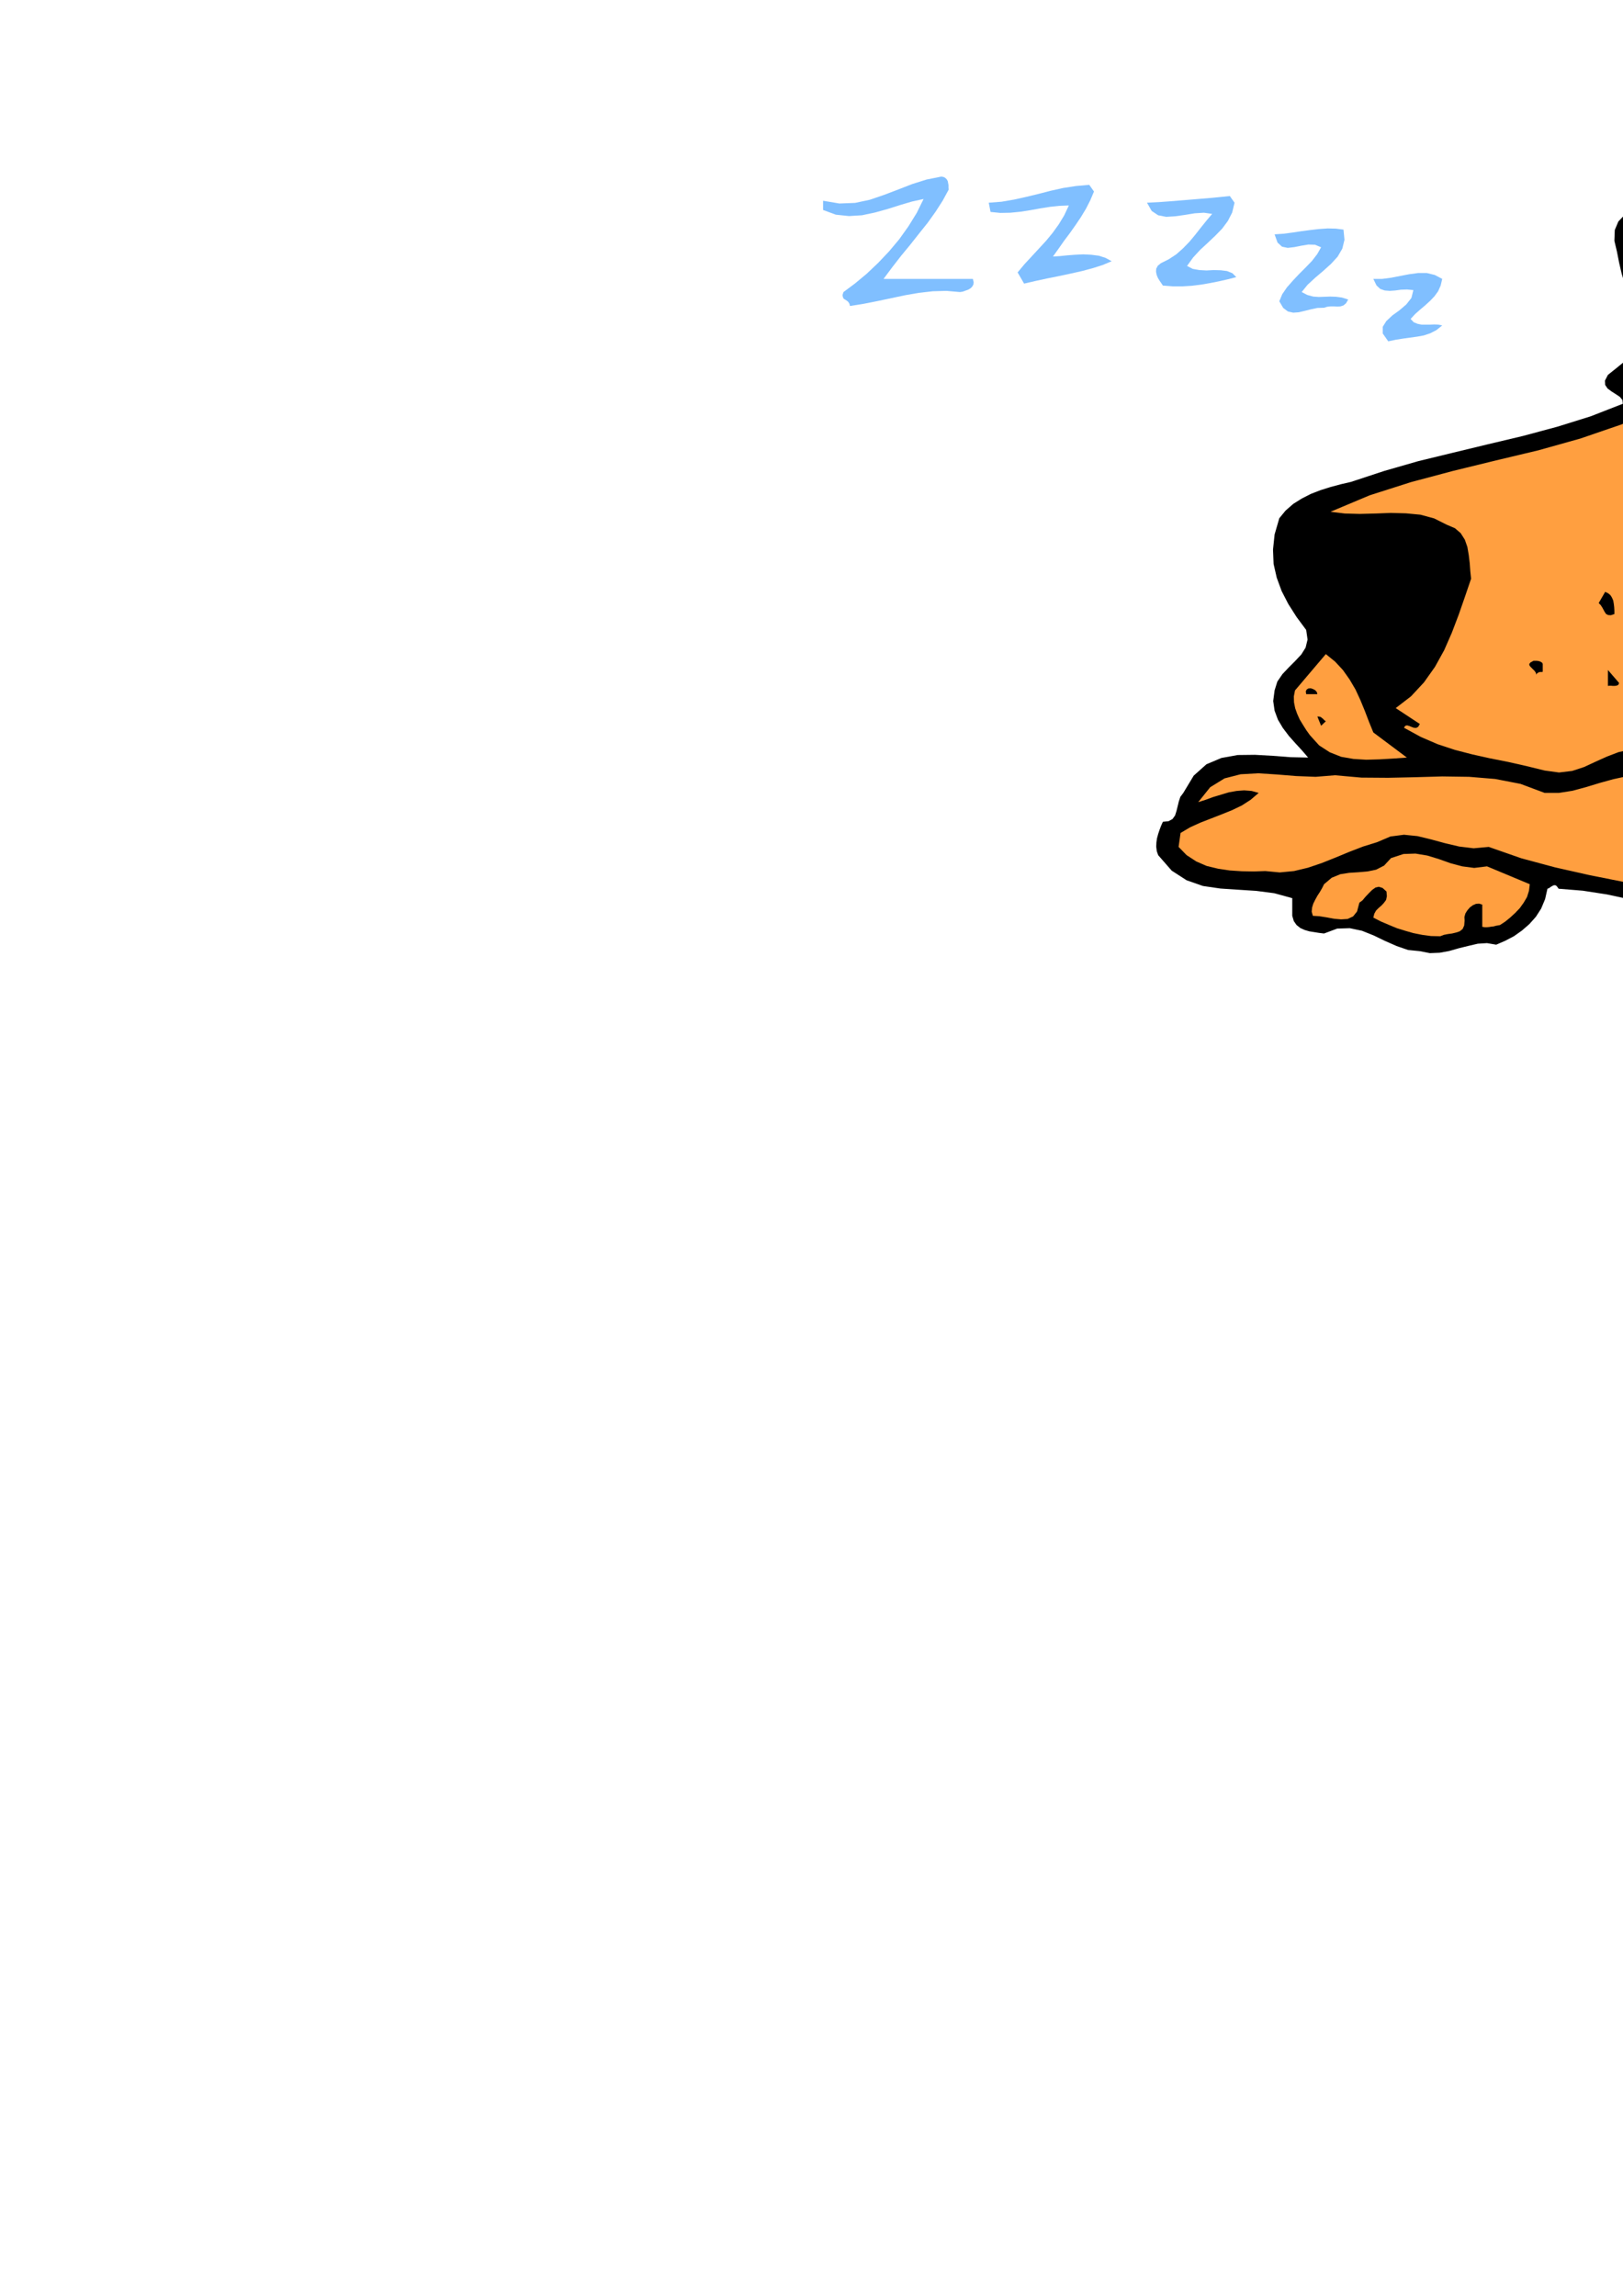 <?xml version="1.0" encoding="utf-8"?>
<!-- Created by UniConvertor 2.0rc4 (https://sk1project.net/) -->
<svg xmlns="http://www.w3.org/2000/svg" height="841.89pt" viewBox="0 0 595.276 841.89" width="595.276pt" version="1.1" xmlns:xlink="http://www.w3.org/1999/xlink" id="25e1039e-f60e-11ea-bc5f-dcc15c148e23">

<g>
	<path style="fill:none;" d="M 297.638,420.945 L 297.638,49.857 1365.254,49.857 1365.254,420.945 297.638,420.945 Z" />
	<path style="fill:#000000;" d="M 807.686,89.313 L 822.374,89.241 836.63,87.729 850.454,84.993 864.134,81.465 877.598,77.505 891.062,73.329 904.598,69.441 918.35,66.129 920.726,70.233 919.502,71.097 918.422,71.889 917.414,72.609 916.478,73.401 915.542,74.193 914.606,75.057 913.598,75.993 912.518,77.001 918.35,75.993 924.326,74.625 930.446,73.185 936.638,71.673 942.758,70.377 948.95,69.369 954.998,68.865 961.046,68.865 961.262,69.369 961.622,69.873 961.982,70.449 962.414,70.953 962.774,71.457 963.206,71.961 963.638,72.465 964.07,72.969 970.19,71.745 976.382,70.521 982.574,69.297 988.766,68.145 995.03,67.281 1001.366,66.777 1007.774,66.705 1014.254,67.137 1014.182,67.569 1014.326,67.857 1014.47,68.217 1014.758,68.577 1014.902,68.937 1015.118,69.297 1015.118,69.801 1014.974,70.233 1027.142,69.873 1039.382,69.225 1051.478,68.433 1063.646,67.713 1075.814,67.209 1088.126,66.993 1100.654,67.137 1113.326,67.785 1114.334,73.617 1127.006,73.689 1139.678,73.977 1152.278,74.697 1164.878,75.777 1177.334,77.217 1189.718,79.089 1201.958,81.393 1214.126,84.201 1212.686,90.033 1237.094,98.169 1261.862,108.969 1285.838,122.505 1308.23,138.633 1327.886,157.497 1343.87,179.025 1355.174,203.217 1360.934,230.001 1360.646,237.489 1360.142,245.121 1359.278,252.897 1358.054,260.673 1356.326,268.305 1354.166,275.649 1351.358,282.633 1347.974,289.041 1342.574,292.137 1338.254,296.313 1334.582,301.137 1331.27,306.177 1327.67,311.217 1323.71,315.753 1318.742,319.425 1312.478,321.801 1308.23,326.553 1304.054,331.161 1299.806,335.697 1295.558,340.089 1291.094,344.409 1286.486,348.513 1281.662,352.545 1276.622,356.289 1274.03,354.705 1271.942,354.417 1269.998,355.137 1268.27,356.505 1266.47,358.305 1264.598,360.033 1262.51,361.401 1260.206,362.121 1257.11,364.785 1253.798,367.161 1250.342,369.393 1246.814,371.553 1243.214,373.713 1239.758,375.801 1236.374,377.961 1233.206,380.193 1233.206,379.761 1233.134,379.257 1232.99,378.753 1232.846,378.321 1232.63,378.033 1232.342,377.745 1231.982,377.529 1231.55,377.457 1229.03,378.753 1226.438,380.049 1223.846,381.417 1221.254,382.785 1218.59,384.225 1216.07,385.809 1213.478,387.393 1211.03,389.049 1207.358,390.129 1203.758,391.281 1200.158,392.649 1196.63,394.017 1193.102,395.457 1189.574,396.753 1185.974,397.977 1182.302,398.985 1181.798,399.633 1181.15,400.209 1180.502,400.713 1179.926,401.289 1179.278,401.865 1178.774,402.441 1178.414,403.089 1178.198,403.737 1177.406,403.665 1176.542,403.521 1175.606,403.233 1174.886,402.873 1174.238,402.441 1173.878,401.721 1173.806,400.857 1174.094,399.633 1175.822,397.977 1173.662,398.121 1171.574,398.553 1169.486,399.273 1167.542,400.137 1165.454,401.145 1163.51,402.153 1161.422,403.089 1159.478,403.737 1155.446,405.033 1151.63,406.689 1147.814,408.633 1144.07,410.505 1140.326,412.233 1136.438,413.457 1132.334,414.033 1128.014,413.673 1128.014,409.569 1124.486,410.505 1120.742,411.369 1116.926,412.305 1113.038,413.169 1108.934,414.177 1104.902,415.113 1100.87,416.121 1096.91,417.057 1094.75,415.185 1092.374,414.249 1089.854,414.105 1087.262,414.465 1084.454,415.041 1081.574,415.545 1078.694,415.833 1075.742,415.401 1067.03,415.041 1058.822,413.817 1050.902,412.233 1043.198,410.289 1035.494,408.417 1027.574,406.977 1019.438,406.113 1010.87,406.185 1002.95,403.233 994.886,401.721 986.678,401.361 978.47,401.793 970.19,402.729 961.838,403.737 953.486,404.529 945.278,404.745 945.278,405.249 945.062,405.465 944.774,405.537 944.27,405.537 943.694,405.465 943.19,405.465 942.614,405.393 942.254,405.465 942.254,403.737 936.494,404.241 930.878,405.321 925.334,406.977 919.934,408.921 914.678,411.369 909.494,413.889 904.454,416.697 899.558,419.505 898.046,417.849 897.686,416.265 898.046,414.753 898.982,413.169 899.99,411.729 900.926,410.217 901.43,408.705 901.286,407.193 899.99,407.625 898.694,408.345 897.398,409.137 896.174,409.857 894.878,410.361 893.654,410.505 892.502,410.073 891.35,408.849 891.35,405.609 892.214,402.513 893.654,399.489 895.742,396.609 898.046,393.945 900.71,391.353 903.374,388.977 906.038,386.673 904.31,385.017 901.862,385.449 899.63,386.241 897.542,387.321 895.526,388.545 893.366,389.697 891.206,390.561 888.83,390.993 886.238,390.777 887.246,385.665 891.35,383.145 895.382,380.337 899.558,377.457 903.806,374.505 908.126,371.841 912.662,369.537 917.414,367.881 922.454,366.873 933.11,362.121 944.054,360.393 955.142,360.825 966.374,362.697 977.678,365.289 989.054,367.809 1000.502,369.393 1011.878,369.249 1010.582,367.233 1008.71,365.577 1006.406,364.353 1003.886,363.273 1001.078,362.337 998.27,361.545 995.462,360.681 992.798,359.745 982.214,355.929 971.558,351.897 960.902,348.081 950.102,344.481 939.086,341.529 927.998,339.297 916.766,338.217 905.39,338.217 904.454,336.777 903.302,336.201 902.006,336.273 900.638,336.705 899.126,337.353 897.542,337.929 895.958,338.361 894.446,338.217 889.622,335.481 884.87,334.905 880.19,335.841 875.51,337.713 870.686,340.017 865.718,342.105 860.534,343.401 855.134,343.329 850.238,343.617 845.774,342.753 841.67,341.097 837.854,338.865 834.038,336.489 830.294,334.185 826.406,332.313 822.374,331.017 819.494,324.897 816.038,321.873 812.294,321.441 808.19,322.737 803.87,325.113 799.622,327.777 795.302,330.009 791.27,331.017 788.102,330.801 785.294,331.377 782.774,332.457 780.398,333.897 778.022,335.409 775.574,336.705 772.91,337.497 770.102,337.569 768.23,341.745 765.206,343.617 761.462,344.193 757.574,343.977 754.046,343.977 751.382,344.769 750.23,347.361 750.95,352.185 741.446,351.537 740.654,352.689 740.438,353.769 740.51,354.849 740.726,355.857 741.014,356.937 741.158,358.017 740.942,359.241 740.366,360.393 727.118,361.833 714.302,361.401 701.774,359.673 689.462,356.793 677.222,353.481 664.982,349.953 652.742,346.713 640.286,343.977 632.078,340.881 623.726,337.785 615.23,334.833 606.734,332.169 598.094,329.865 589.382,327.993 580.526,326.625 571.67,325.905 571.094,325.113 570.662,324.681 570.158,324.609 569.726,324.681 569.222,324.969 568.718,325.257 568.142,325.689 567.566,325.905 566.702,329.721 565.262,333.177 563.318,336.201 560.942,338.865 558.206,341.241 555.254,343.329 552.086,344.985 548.774,346.425 545.39,345.849 542.006,346.065 538.622,346.857 535.094,347.721 531.566,348.729 528.038,349.377 524.438,349.521 520.766,348.801 516.446,348.369 512.27,346.929 508.022,345.057 503.846,343.041 499.526,341.313 495.062,340.377 490.454,340.521 485.63,342.321 483.83,342.105 482.03,341.817 480.23,341.529 478.502,341.025 476.918,340.305 475.55,339.225 474.542,337.785 473.966,335.841 473.966,329.361 467.414,327.561 460.79,326.697 454.094,326.265 447.614,325.833 441.206,324.897 435.23,322.809 429.758,319.281 424.79,313.593 424.286,312.153 424.07,310.497 424.142,308.913 424.358,307.401 424.79,305.817 425.294,304.305 425.87,302.793 426.518,301.353 428.606,301.137 430.046,300.345 430.982,299.049 431.486,297.465 431.918,295.737 432.35,293.937 432.926,292.209 434.006,290.769 437.822,284.433 442.502,280.257 447.974,277.953 453.95,276.873 460.286,276.801 466.766,277.161 473.318,277.665 479.798,277.809 477.566,275.217 475.118,272.553 472.742,269.889 470.51,266.937 468.71,263.913 467.486,260.601 466.982,257.073 467.486,253.185 468.494,249.945 470.366,247.209 472.67,244.761 475.046,242.385 477.278,240.009 478.862,237.489 479.582,234.537 479.078,231.009 475.55,226.257 472.526,221.505 470.078,216.753 468.278,211.857 467.126,206.817 466.91,201.561 467.486,196.017 469.214,190.041 471.518,187.233 474.326,184.785 477.422,182.841 480.806,181.113 484.334,179.745 488.006,178.593 491.75,177.585 495.494,176.721 507.734,172.689 520.262,169.089 533.006,165.993 545.822,162.897 558.566,159.873 571.166,156.489 583.406,152.673 595.214,148.065 595.07,146.697 594.134,145.545 592.622,144.537 591.038,143.529 589.598,142.449 588.734,141.153 588.662,139.569 589.742,137.481 592.262,135.465 594.926,133.305 597.518,131.073 599.966,128.625 602.198,126.105 603.998,123.297 605.366,120.345 606.158,116.961 602.414,114.441 599.606,111.345 597.446,107.961 595.934,104.217 594.782,100.329 593.846,96.297 593.054,92.265 592.118,88.305 592.262,84.345 593.558,81.249 595.79,78.873 598.67,77.073 601.91,75.633 605.366,74.409 608.606,73.257 611.63,71.889 613.142,72.321 614.798,72.609 616.454,72.825 618.11,73.041 619.694,73.473 621.278,73.977 622.646,74.841 623.942,75.993 628.91,71.961 634.382,68.793 640.214,66.417 646.262,64.401 652.454,62.673 658.646,60.945 664.766,58.929 670.742,56.553 675.422,57.057 679.814,56.769 683.918,55.905 688.022,54.753 692.198,53.601 696.59,52.449 701.486,51.657 706.958,51.441 720.854,52.953 734.462,55.185 747.71,58.353 760.598,62.313 773.054,67.353 785.078,73.473 796.598,80.817 807.686,89.313 Z" />
	<path style="fill:#ff9f40;" d="M 805.958,104.001 L 814.886,108.393 823.958,112.857 833.174,117.177 842.678,121.065 852.47,124.305 862.55,126.681 872.99,127.833 883.862,127.545 892.502,129.417 900.35,132.873 907.622,137.481 914.678,142.593 921.734,147.633 929.222,151.953 937.286,155.049 946.358,156.273 948.518,157.929 950.246,159.945 951.542,162.033 952.622,164.337 953.342,166.713 953.846,169.089 954.206,171.465 954.494,173.697 952.334,176.361 949.814,178.737 947.15,180.825 944.558,182.913 942.11,185.145 940.094,187.593 938.726,190.545 938.15,194.145 934.91,196.233 931.598,197.961 928.07,199.329 924.542,200.409 920.798,201.273 917.054,201.921 913.238,202.497 909.422,203.001 905.174,208.257 900.062,212.361 894.158,215.385 887.894,217.617 881.126,219.129 874.286,220.065 867.446,220.713 860.966,221.145 857.654,220.569 854.558,219.489 851.678,217.977 848.87,216.249 846.062,214.377 843.398,212.577 840.734,210.921 838.07,209.553 833.966,208.833 829.502,208.689 824.822,208.905 820.142,209.121 815.462,209.049 811.07,208.401 807.038,206.817 803.582,204.081 797.318,196.161 792.35,187.161 787.886,177.729 783.494,168.369 778.31,159.873 771.974,152.745 763.622,147.561 752.678,144.969 749.582,149.073 751.526,151.017 753.902,152.385 756.494,153.393 759.23,154.185 761.894,155.121 764.486,156.345 766.934,158.001 769.094,160.377 768.518,160.017 767.51,159.297 766.07,158.505 764.486,157.785 762.83,157.281 761.318,157.137 760.022,157.713 759.158,158.937 761.318,162.033 764.414,163.977 768.158,165.201 771.974,166.209 775.43,167.505 778.166,169.521 779.678,172.761 779.678,177.729 778.526,177.513 777.158,177.009 775.718,176.505 774.206,176.073 772.766,176.001 771.686,176.433 770.966,177.513 770.822,179.457 771.182,180.465 771.758,181.257 772.55,181.833 773.486,182.265 774.494,182.697 775.502,182.985 776.438,183.273 777.23,183.561 780.686,184.137 783.278,185.793 785.15,188.169 786.662,191.121 787.886,194.361 789.254,197.529 790.838,200.553 792.998,203.001 801.206,211.209 787.886,213.873 774.638,217.833 761.534,223.017 748.934,229.353 736.766,236.697 725.462,244.977 715.094,254.049 705.878,263.769 696.014,266.937 685.502,269.529 674.558,271.617 663.47,273.345 652.31,274.785 641.366,276.081 630.782,277.305 620.846,278.457 622.286,277.953 623.87,277.737 625.526,277.665 627.254,277.665 628.838,277.665 630.422,277.449 631.862,277.017 633.158,276.081 632.726,275.289 632.15,274.713 631.43,274.281 630.566,273.849 629.702,273.633 628.838,273.345 628.046,273.057 627.326,272.697 625.382,273.057 622.862,273.417 619.91,273.705 616.814,273.993 613.358,274.281 609.974,274.569 606.59,274.785 603.422,275.073 598.31,274.857 593.702,275.793 589.382,277.449 585.206,279.321 581.03,281.265 576.638,282.705 571.814,283.281 566.558,282.561 559.79,280.905 553.094,279.393 546.542,278.097 540.062,276.657 533.654,275.001 527.318,272.913 521.126,270.249 514.934,266.865 515.438,266.145 516.086,266.001 516.878,266.217 517.742,266.577 518.534,266.865 519.398,266.937 520.118,266.577 520.766,265.497 511.91,259.665 517.526,255.345 522.278,250.233 526.31,244.545 529.694,238.425 532.502,232.017 535.022,225.393 537.326,218.769 539.558,212.217 539.27,209.481 539.054,206.457 538.694,203.505 538.19,200.553 537.254,197.889 535.742,195.513 533.654,193.713 530.63,192.417 526.022,190.113 520.982,188.745 515.654,188.241 510.038,188.097 504.422,188.313 498.734,188.457 493.262,188.313 488.006,187.665 502.406,181.617 517.526,176.793 532.934,172.689 548.558,168.873 564.254,165.129 579.662,160.809 594.782,155.625 609.254,149.073 612.278,146.985 615.446,144.825 618.542,142.665 621.566,140.289 624.23,137.697 626.462,134.745 628.046,131.433 629.054,127.545 628.334,124.305 628.118,120.705 628.118,116.961 627.974,113.289 627.47,109.905 626.318,106.881 624.23,104.505 620.846,102.993 619.982,104.865 619.838,106.737 620.054,108.753 620.63,110.697 621.35,112.785 622.142,114.729 622.79,116.817 623.222,118.689 623.654,120.417 624.086,122.001 624.302,123.441 624.446,124.737 624.518,126.105 624.446,127.473 624.23,128.841 623.942,130.281 621.494,132.369 619.19,134.457 616.814,136.401 614.438,138.273 611.918,140.073 609.254,141.585 606.446,142.953 603.422,143.961 602.486,142.881 601.478,141.945 600.398,141.009 599.534,140.145 598.958,139.281 598.958,138.201 599.534,137.121 601.046,135.753 604.646,132.729 607.742,129.201 610.118,125.385 611.918,121.209 613.07,116.817 613.718,112.281 613.79,107.601 613.286,102.993 612.854,102.561 612.494,102.129 611.99,101.841 611.558,101.625 610.982,101.553 610.406,101.553 609.83,101.553 609.254,101.625 608.39,102.561 607.958,103.497 607.67,104.505 607.67,105.513 607.598,106.521 607.526,107.601 607.31,108.681 606.878,109.833 605.942,107.025 604.646,104.505 603.062,102.273 601.478,100.113 599.966,97.881 598.814,95.433 598.022,92.697 597.95,89.313 598.886,87.441 600.038,85.641 601.334,84.129 602.846,82.761 604.358,81.609 606.23,80.673 608.102,79.953 610.262,79.449 614.438,78.945 618.326,79.377 621.854,80.673 625.31,82.473 628.694,84.489 632.078,86.505 635.678,88.233 639.638,89.313 639.854,87.585 639.35,86.001 638.342,84.633 636.974,83.409 635.318,82.257 633.662,81.249 632.006,80.313 630.71,79.449 646.478,71.457 663.47,65.265 681.326,61.089 699.758,59.001 718.19,59.145 736.478,61.593 754.118,66.417 770.822,73.617 775.43,77.001 780.326,80.241 785.222,83.553 790.118,86.937 794.798,90.537 799.046,94.497 802.79,99.033 805.958,104.001 Z" />
	<path style="fill:#80bfff;" d="M 347.966,69.513 L 345.734,73.617 343.142,77.649 340.262,81.681 337.094,85.641 333.854,89.745 330.47,93.849 327.23,98.025 324.062,102.273 356.822,102.273 357.11,103.425 357.038,104.289 356.606,105.081 355.958,105.729 355.094,106.233 354.086,106.593 353.078,106.953 352.07,107.097 347.102,106.665 342.134,106.809 337.022,107.385 332.054,108.249 326.942,109.329 321.83,110.409 316.718,111.417 311.75,112.209 311.534,111.345 311.102,110.697 310.598,110.265 310.022,109.905 309.446,109.545 309.158,108.969 309.014,108.177 309.374,107.097 313.622,103.929 317.87,100.401 322.046,96.441 326.078,92.193 329.822,87.729 333.206,82.977 336.23,78.081 338.75,72.969 334.502,73.905 330.11,75.201 325.574,76.641 320.894,77.937 316.142,78.945 311.39,79.233 306.566,78.729 301.886,77.001 301.886,73.617 307.862,74.625 313.622,74.409 319.022,73.257 324.278,71.457 329.39,69.513 334.574,67.497 339.83,65.841 345.23,64.761 346.094,64.905 346.742,65.265 347.246,65.769 347.606,66.417 347.75,67.137 347.894,67.929 347.894,68.793 347.966,69.513 Z" />
	<path style="fill:#80bfff;" d="M 401.246,70.233 L 399.878,73.473 398.294,76.569 396.422,79.665 394.478,82.545 392.39,85.497 390.23,88.377 388.214,91.257 386.198,94.065 388.646,93.921 391.454,93.633 394.334,93.417 397.286,93.273 400.238,93.417 403.046,93.777 405.494,94.569 407.726,95.793 404.486,97.161 400.886,98.313 396.854,99.393 392.678,100.329 388.286,101.265 383.966,102.129 379.646,103.065 375.614,104.001 373.238,99.897 375.758,96.873 378.494,93.921 381.086,91.113 383.678,88.305 386.054,85.425 388.286,82.329 390.302,79.017 392.03,75.345 388.574,75.489 385.118,75.849 381.518,76.425 377.918,77.073 374.246,77.649 370.574,78.009 366.902,78.081 363.302,77.721 362.654,74.337 367.334,73.977 371.942,73.185 376.478,72.177 380.942,71.097 385.406,69.945 389.942,68.937 394.622,68.217 399.518,67.785 401.246,70.233 Z" />
	<path style="fill:#000000;" d="M 732.158,119.337 L 724.31,116.097 717.47,110.769 711.278,104.217 705.374,97.089 699.254,90.033 692.702,83.913 685.214,79.377 676.502,77.001 671.462,78.873 667.718,81.897 664.982,85.785 663.038,90.249 661.382,95.073 660.086,99.969 658.574,104.649 656.702,108.825 654.326,108.825 654.902,103.785 655.478,98.385 656.27,92.985 657.494,87.585 659.366,82.617 662.03,78.009 665.702,74.193 670.742,71.241 681.47,71.097 690.686,74.193 698.678,79.809 705.806,87.153 712.286,95.577 718.694,104.217 725.174,112.425 732.158,119.337 Z" />
	<path style="fill:#80bfff;" d="M 452.798,74.337 L 451.934,77.937 450.35,81.033 448.262,83.841 445.742,86.433 443.006,89.025 440.198,91.617 437.606,94.425 435.374,97.521 437.462,98.601 439.91,99.033 442.502,99.177 445.166,99.033 447.758,99.105 450.062,99.393 452.006,100.185 453.446,101.625 450.35,102.417 447.182,103.137 443.942,103.785 440.63,104.361 437.174,104.793 433.718,105.009 430.19,105.009 426.518,104.721 425.942,103.857 425.294,102.921 424.646,101.841 424.214,100.761 423.998,99.609 424.07,98.529 424.646,97.449 425.798,96.513 428.678,95.073 431.414,93.273 433.862,91.113 436.238,88.665 438.398,86.073 440.486,83.409 442.574,80.817 444.59,78.441 441.566,78.009 438.182,78.225 434.654,78.801 431.126,79.305 427.742,79.521 424.79,78.945 422.414,77.361 420.686,74.337 425.006,74.121 428.966,73.833 432.494,73.545 436.022,73.257 439.478,72.969 443.006,72.681 446.822,72.321 451.07,71.889 452.798,74.337 Z" />
	<path style="fill:#ff9f40;" d="M 1005.11,78.441 L 1015.982,76.713 1026.854,75.489 1037.726,74.697 1048.454,74.193 1059.182,73.761 1069.91,73.329 1080.494,72.753 1091.15,71.889 1090.43,72.609 1089.494,73.185 1088.486,73.761 1087.478,74.265 1086.614,74.985 1086.038,75.849 1085.894,77.001 1086.398,78.441 1087.838,79.593 1089.422,80.457 1091.15,81.105 1092.95,81.537 1094.822,81.753 1096.622,81.753 1098.494,81.537 1100.366,81.105 1111.166,80.241 1121.966,79.665 1132.766,79.449 1143.494,79.521 1154.222,80.025 1164.95,80.889 1175.678,82.329 1186.478,84.201 1184.03,88.305 1187.198,90.393 1190.654,91.833 1194.254,92.841 1197.998,93.417 1201.742,93.993 1205.486,94.569 1209.158,95.361 1212.686,96.513 1234.286,104.073 1256.102,113.433 1277.414,124.809 1297.646,138.129 1315.862,153.753 1331.486,171.609 1343.798,191.913 1352.078,214.593 1353.806,221.793 1354.886,228.849 1355.318,235.905 1355.318,242.961 1354.742,249.945 1353.734,257.001 1352.222,263.985 1350.422,270.969 1346.246,267.873 1344.086,270.681 1342.286,273.777 1340.846,277.089 1339.622,280.545 1338.398,284.073 1337.174,287.601 1335.662,290.985 1334.006,294.153 1324.718,306.465 1323.422,304.737 1323.71,304.593 1323.926,304.377 1324.07,304.089 1324.142,303.729 1324.07,303.369 1324.07,303.009 1324.07,302.721 1324.07,302.361 1323.71,301.857 1323.35,301.569 1322.774,301.425 1322.27,301.353 1321.694,301.353 1321.046,301.425 1320.47,301.425 1319.966,301.353 1316.798,306.753 1313.414,311.937 1309.67,316.905 1305.71,321.657 1301.462,326.337 1297.07,330.945 1292.534,335.409 1287.854,339.873 1283.75,338.217 1279.142,341.961 1274.606,345.561 1270.07,349.161 1265.462,352.617 1260.782,356.001 1256.102,359.241 1251.206,362.337 1246.238,365.145 1240.046,366.297 1234.286,368.385 1228.886,371.193 1223.63,374.505 1218.374,378.033 1213.046,381.561 1207.574,384.729 1201.814,387.393 1188.854,392.505 1190.006,391.713 1191.086,390.921 1192.094,390.201 1193.102,389.265 1193.894,388.329 1194.758,387.321 1195.55,386.241 1196.342,385.017 1195.118,383.433 1193.75,382.713 1192.166,382.641 1190.582,383.001 1188.854,383.721 1187.126,384.513 1185.542,385.305 1184.03,385.665 1145.438,403.737 1141.982,400.785 1138.238,399.633 1134.206,399.921 1129.958,401.217 1125.566,403.089 1121.174,405.105 1116.854,406.905 1112.678,407.841 1110.95,406.185 1108.718,406.977 1106.486,407.121 1104.254,406.905 1101.95,406.329 1099.574,405.753 1097.126,405.321 1094.678,405.177 1092.158,405.465 1087.406,405.105 1082.942,405.609 1078.406,406.545 1074.086,407.625 1069.766,408.489 1065.446,408.777 1061.198,408.129 1057.022,406.185 1042.838,404.025 1028.15,401.865 1013.246,399.849 998.198,398.049 983.222,396.753 968.462,396.033 954.134,396.177 940.526,397.257 937.286,398.265 934.046,399.201 930.59,400.065 927.134,401.001 923.606,402.009 920.15,403.017 916.766,404.169 913.526,405.465 914.678,404.313 916.118,403.233 917.846,402.153 919.502,400.929 920.942,399.633 922.094,398.121 922.598,396.177 922.454,393.873 920.51,393.513 918.422,393.513 916.19,393.945 914.03,394.521 911.654,395.313 909.494,396.249 907.334,397.185 905.39,397.977 899.558,401.361 901.718,398.913 904.382,396.321 907.406,393.729 910.718,391.065 914.318,388.689 918.134,386.385 921.95,384.369 925.838,382.569 924.326,380.193 922.166,378.897 919.502,378.465 916.622,378.609 913.454,379.113 910.286,379.761 907.118,380.193 904.31,380.193 918.278,371.769 932.894,367.737 947.942,367.017 963.35,368.601 978.83,371.553 994.238,374.649 1009.43,377.025 1024.19,377.457 1042.478,378.321 1060.406,377.385 1078.118,375.081 1095.686,371.697 1113.182,367.665 1130.606,363.201 1148.174,358.737 1165.958,354.633 1175.39,351.897 1184.534,348.441 1193.318,344.193 1201.886,339.225 1209.95,333.753 1217.798,327.561 1225.214,320.865 1232.198,313.593 1232.198,313.233 1232.27,312.801 1232.342,312.369 1232.342,311.865 1232.342,311.433 1232.198,311.073 1231.91,310.785 1231.55,310.569 1221.758,318.489 1211.822,325.833 1201.526,332.385 1191.014,338.289 1180.142,343.329 1168.982,347.505 1157.39,350.745 1145.438,352.905 1145.294,352.545 1145.294,351.897 1145.366,351.105 1145.51,350.169 1145.438,349.305 1145.222,348.513 1144.646,347.865 1143.71,347.433 1141.478,348.801 1139.822,350.313 1138.526,352.041 1137.374,353.625 1136.078,355.137 1134.566,356.217 1132.478,356.937 1129.742,357.009 1129.094,353.481 1127.87,349.881 1126.214,346.353 1124.126,342.969 1121.606,339.873 1118.654,337.137 1115.27,334.977 1111.67,333.465 1112.102,336.705 1113.614,339.729 1115.702,342.681 1117.934,345.561 1120.094,348.585 1121.678,351.753 1122.182,355.065 1121.534,358.665 1120.742,358.521 1120.166,357.945 1119.806,357.153 1119.446,356.145 1119.086,355.065 1118.726,353.985 1118.15,352.977 1117.43,352.185 1113.686,349.017 1109.798,346.497 1105.694,344.481 1101.446,343.041 1096.982,341.961 1092.446,341.097 1087.694,340.449 1082.942,339.873 1082.51,340.305 1082.078,340.521 1081.646,340.809 1081.286,341.025 1080.854,341.241 1080.422,341.529 1080.134,341.889 1079.846,342.321 1084.238,343.545 1088.99,344.769 1093.742,346.137 1098.494,347.793 1103.03,349.953 1107.062,352.617 1110.59,356.073 1113.326,360.393 1100.366,363.417 1087.19,366.153 1073.942,368.385 1060.622,369.681 1047.374,369.753 1034.342,368.169 1021.526,364.641 1009.214,358.665 997.19,354.705 985.31,350.313 973.358,345.777 961.334,341.457 949.238,337.713 937.142,334.689 924.902,332.889 912.518,332.385 913.598,330.873 914.534,329.289 915.254,327.705 915.83,325.977 916.262,324.321 916.55,322.521 916.622,320.721 916.622,318.777 914.03,317.625 912.374,317.913 911.366,319.281 910.718,321.225 910.214,323.601 909.566,325.977 908.414,327.993 906.686,329.361 906.686,331.737 904.742,330.873 902.654,330.801 900.566,331.089 898.478,331.449 896.462,331.665 894.59,331.377 892.862,330.369 891.35,328.281 889.262,328.425 887.03,328.425 884.654,328.425 882.35,328.569 880.118,329.001 878.03,329.721 876.302,330.801 874.934,332.385 870.326,332.601 865.79,333.465 861.254,334.617 856.862,335.625 852.398,336.345 848.15,336.201 843.902,335.049 839.798,332.385 841.958,331.665 844.478,331.161 847.07,330.657 849.734,330.153 852.11,329.361 854.198,328.209 855.782,326.553 856.862,324.249 852.11,324.465 847.142,324.897 842.03,325.329 837.062,325.401 832.238,324.897 827.774,323.529 823.814,321.009 820.646,317.049 821.222,316.041 821.51,315.105 821.582,314.313 821.726,313.665 821.87,313.089 822.23,312.441 822.878,311.865 824.03,311.217 828.566,312.729 833.318,313.017 838.142,312.297 842.966,310.857 847.718,308.769 852.398,306.249 856.79,303.513 860.966,300.633 860.966,298.977 856.358,299.193 851.534,300.273 846.566,301.929 841.67,303.513 836.846,304.449 832.382,304.305 828.278,302.433 824.75,298.257 824.174,295.737 824.678,293.649 826.046,292.065 827.99,290.769 830.15,289.617 832.526,288.537 834.614,287.385 836.342,286.017 841.166,284.649 845.99,283.497 850.814,282.633 855.638,282.057 860.39,281.913 865.214,282.345 870.038,283.281 874.934,284.937 891.71,288.465 908.342,293.145 924.83,298.401 941.39,303.441 957.95,307.761 974.798,310.641 991.79,311.433 1009.214,309.489 1014.326,306.753 1019.366,304.737 1024.334,303.513 1029.374,302.865 1034.486,302.865 1039.814,303.297 1045.358,304.233 1051.19,305.457 1051.478,305.097 1051.766,304.737 1052.126,304.449 1052.414,304.089 1052.702,303.729 1052.846,303.297 1052.918,302.865 1052.846,302.361 1047.302,299.625 1041.542,297.969 1035.494,297.177 1029.518,297.105 1023.398,297.825 1017.422,298.977 1011.59,300.561 1006.118,302.361 1005.11,301.425 1004.534,300.417 1004.246,299.409 1004.174,298.401 1004.246,297.465 1004.534,296.385 1004.822,295.305 1005.11,294.153 1008.638,287.961 1013.39,282.849 1018.934,278.601 1025.198,275.001 1031.75,271.977 1038.446,269.313 1044.998,266.865 1051.19,264.489 1050.182,262.041 1043.126,262.689 1035.998,264.057 1028.87,266.289 1022.03,269.241 1015.478,272.985 1009.502,277.449 1004.102,282.633 999.638,288.393 998.918,286.809 999.062,284.577 999.71,281.985 1000.79,279.033 1001.726,276.081 1002.59,273.057 1002.95,270.321 1002.662,267.873 1000.574,269.169 998.702,270.825 997.046,272.841 995.822,275.145 994.742,277.737 994.022,280.401 993.734,283.209 993.806,286.017 990.782,280.257 988.334,274.281 986.462,268.089 985.238,261.681 984.662,255.273 984.95,248.721 986.03,242.241 988.046,235.761 995.462,221.289 1005.614,209.841 1017.926,200.913 1031.894,193.929 1046.798,188.385 1062.206,183.633 1077.542,179.169 1092.158,174.345 1100.222,173.625 1108.286,172.617 1116.35,171.465 1124.414,170.025 1132.478,168.369 1140.542,166.497 1148.606,164.409 1156.742,162.033 1156.958,161.385 1156.886,160.881 1156.598,160.521 1156.31,160.161 1155.734,159.873 1155.23,159.585 1154.726,159.369 1154.366,158.937 1135.646,161.961 1116.638,164.985 1097.486,168.225 1078.478,172.041 1059.686,176.721 1041.326,182.625 1023.614,189.897 1006.766,198.897 1000.934,205.233 995.03,211.785 989.414,218.769 984.446,226.113 980.198,233.889 977.246,242.169 975.59,250.953 975.662,260.385 976.958,265.569 978.542,270.609 980.414,275.577 982.718,280.401 985.382,285.009 988.478,289.257 992.078,293.145 996.182,296.529 997.91,303.729 979.046,304.089 961.046,301.641 943.622,297.393 926.486,291.849 909.422,286.089 892.214,280.689 874.502,276.513 856.142,274.353 855.998,272.841 856.574,271.185 857.51,269.529 858.662,267.801 859.742,266.001 860.678,264.201 861.182,262.257 860.966,260.385 858.518,261.321 856.358,262.617 854.486,264.345 852.902,266.289 851.462,268.521 850.31,270.753 849.374,272.985 848.654,275.073 844.334,276.945 839.798,278.385 835.046,279.753 830.438,281.193 826.046,282.993 822.014,285.369 818.558,288.393 815.822,292.425 815.318,294.081 815.03,295.809 815.03,297.609 815.246,299.409 815.75,301.065 816.614,302.577 817.766,303.873 819.278,304.737 818.198,306.321 817.118,307.905 816.11,309.489 815.246,311.145 814.382,312.873 813.806,314.745 813.446,316.689 813.446,318.777 809.702,318.489 806.102,318.921 802.574,319.929 799.19,321.369 795.806,322.953 792.422,324.537 788.966,325.977 785.438,326.913 780.11,327.777 775.214,329.505 770.606,331.881 766.214,334.401 761.678,336.705 756.926,338.433 751.814,339.009 746.198,338.217 743.822,344.697 742.598,344.121 741.374,343.905 740.078,343.977 738.926,344.337 737.774,344.985 736.838,345.849 736.118,346.929 735.614,348.081 734.534,355.641 722.654,356.217 711.134,355.281 699.758,353.121 688.598,350.169 677.438,346.785 666.35,343.401 655.118,340.449 643.742,338.217 632.15,333.177 620.198,329.217 607.886,326.049 595.358,323.385 582.758,320.865 570.302,318.057 557.99,314.745 546.038,310.569 540.494,311.073 535.166,310.425 529.982,309.201 524.942,307.833 519.902,306.609 514.934,306.105 509.966,306.753 505.07,308.841 499.958,310.425 494.918,312.369 489.878,314.457 484.838,316.473 479.726,318.201 474.614,319.425 469.358,319.929 464.102,319.425 459.854,319.569 455.462,319.497 451.07,319.209 446.75,318.561 442.574,317.553 438.758,315.897 435.23,313.593 432.278,310.569 432.998,305.457 436.526,303.369 440.342,301.641 444.23,300.129 448.118,298.617 451.862,297.105 455.462,295.377 458.702,293.289 461.654,290.769 459.062,290.049 456.326,289.833 453.518,290.049 450.71,290.553 447.83,291.417 444.95,292.281 442.214,293.289 439.478,294.153 443.87,288.681 449.126,285.441 455.03,283.929 461.51,283.569 468.278,284.001 475.334,284.577 482.534,284.865 489.662,284.289 499.31,285.153 509.102,285.225 519.038,285.009 528.974,284.721 538.838,284.865 548.414,285.657 557.702,287.457 566.558,290.769 571.742,290.769 576.782,289.977 581.822,288.609 586.79,287.097 591.758,285.729 596.726,284.649 601.766,284.289 606.878,284.937 621.062,284.649 635.678,283.497 650.582,282.129 665.558,280.977 680.462,280.761 695.15,281.913 709.478,285.081 723.302,290.769 723.59,289.473 723.374,288.177 722.87,286.953 722.078,285.729 720.998,284.577 719.918,283.497 718.622,282.633 717.47,281.913 688.814,274.353 694.358,272.625 700.334,271.113 706.598,269.961 713.15,269.169 719.846,268.737 726.686,268.809 733.526,269.313 740.366,270.249 740.726,270.105 740.942,269.889 741.158,269.601 741.302,269.241 741.374,268.881 741.374,268.521 741.374,268.233 741.446,267.873 738.35,266.505 735.254,265.281 731.942,264.345 728.63,263.553 725.174,263.049 721.79,262.689 718.406,262.617 715.094,262.761 719.63,257.505 724.958,252.681 730.934,248.289 737.414,244.113 744.038,240.225 750.878,236.481 757.718,232.881 764.27,229.281 773.126,225.897 782.342,222.801 791.774,220.281 801.422,218.337 811.214,217.185 821.15,216.897 831.086,217.617 841.166,219.417 847.502,224.385 854.558,226.977 862.046,227.769 869.822,227.193 877.598,225.753 885.302,223.953 892.646,222.297 899.558,221.145 901.646,219.705 903.878,218.481 906.182,217.257 908.486,216.033 910.646,214.665 912.662,213.081 914.462,211.137 915.902,208.833 920.582,207.969 925.406,207.033 930.302,205.881 934.91,204.441 939.086,202.425 942.686,199.761 945.35,196.233 947.006,191.769 950.678,188.601 954.278,185.289 957.518,181.761 960.254,178.017 962.126,174.057 962.846,169.737 962.198,165.201 959.966,160.377 956.654,154.545 952.19,150.801 946.862,148.425 941.03,146.769 934.91,145.329 929.006,143.457 923.534,140.505 918.998,135.753 909.926,128.769 899.702,124.377 888.758,121.857 877.454,120.345 866.006,119.193 854.702,117.609 843.902,114.729 833.966,109.833 831.158,108.033 828.206,106.521 825.182,105.225 822.158,103.929 819.134,102.633 816.182,101.049 813.518,99.033 811.07,96.513 823.31,95.649 835.19,93.921 846.854,91.545 858.374,88.665 869.678,85.425 880.982,81.969 892.286,78.585 903.662,75.345 903.59,76.281 903.446,77.361 903.302,78.585 903.302,79.809 903.446,81.033 903.878,82.257 904.742,83.337 906.038,84.201 912.446,83.553 918.638,82.401 924.686,80.889 930.734,79.233 936.71,77.505 942.758,75.849 948.878,74.553 955.214,73.617 956.438,76.497 958.31,78.081 960.686,78.729 963.422,78.585 966.374,78.081 969.326,77.433 972.278,77.001 975.014,77.001 978.254,76.065 981.71,75.129 985.238,74.337 988.838,73.617 992.366,73.113 995.822,72.825 998.99,72.753 1002.014,72.969 1001.654,73.905 1001.726,74.769 1002.086,75.489 1002.59,76.065 1003.238,76.641 1003.958,77.217 1004.534,77.865 1005.11,78.441 Z" />
	<path style="fill:#80bfff;" d="M 492.758,84.201 L 493.118,87.945 492.326,91.185 490.598,94.137 488.15,96.801 485.27,99.393 482.39,101.841 479.582,104.433 477.422,107.097 479.51,108.177 481.67,108.753 483.686,108.897 485.774,108.825 487.862,108.753 490.022,108.825 492.182,109.113 494.486,109.833 493.694,111.201 492.758,111.993 491.678,112.353 490.526,112.425 489.302,112.353 488.006,112.353 486.782,112.497 485.63,112.857 483.182,112.929 480.806,113.433 478.502,114.009 476.342,114.513 474.326,114.657 472.382,114.225 470.654,112.929 469.214,110.481 470.294,107.889 472.022,105.369 474.182,102.921 476.486,100.473 478.862,98.097 481.166,95.721 483.11,93.201 484.55,90.681 482.318,89.745 479.87,89.673 477.278,90.105 474.758,90.609 472.31,90.897 470.222,90.465 468.566,88.953 467.486,85.929 470.726,85.713 474.038,85.281 477.35,84.777 480.662,84.345 483.83,83.985 486.998,83.769 489.95,83.841 492.758,84.201 Z" />
	<path style="fill:#80bfff;" d="M 528.974,102.273 L 528.398,104.721 527.462,106.809 526.094,108.681 524.582,110.265 522.782,111.921 520.91,113.505 519.038,115.161 517.382,116.961 518.534,118.185 519.974,118.761 521.414,119.049 522.998,119.049 524.582,119.049 526.094,118.977 527.534,119.049 528.974,119.337 526.814,121.065 524.582,122.217 522.206,123.009 519.83,123.441 517.238,123.801 514.646,124.161 511.91,124.593 509.174,125.169 507.158,122.289 507.158,119.841 508.454,117.753 510.686,115.665 513.278,113.793 515.798,111.633 517.67,109.257 518.39,106.377 516.086,106.161 513.854,106.233 511.766,106.521 509.75,106.665 507.878,106.521 506.222,105.945 504.854,104.649 503.702,102.273 506.942,102.273 510.254,101.841 513.566,101.193 516.95,100.545 520.19,100.113 523.286,100.113 526.238,100.833 528.974,102.273 Z" />
	<path style="fill:#000000;" d="M 694.574,116.961 L 695.582,121.785 695.726,126.537 695.006,131.289 693.638,135.825 691.406,140.145 688.526,144.177 684.854,147.777 680.606,150.801 678.23,153.177 682.262,155.913 686.438,158.505 690.614,161.025 694.934,163.401 699.254,165.705 703.646,167.721 708.11,169.665 712.718,171.249 707.246,172.617 701.702,172.257 696.086,170.673 690.47,168.009 684.854,164.913 679.238,161.529 673.694,158.289 668.366,155.553 667.574,154.905 666.998,154.257 666.566,153.465 666.206,152.745 665.99,151.953 665.846,151.017 665.846,150.081 665.918,149.073 669.086,149.577 672.11,149.145 674.846,147.993 677.51,146.121 680.03,144.033 682.406,141.585 684.782,139.137 687.086,136.761 688.598,134.673 689.75,132.441 690.686,130.065 691.406,127.545 691.91,125.025 692.27,122.361 692.63,119.697 692.918,116.961 694.574,116.961 Z" />
	<path style="fill:#000000;" d="M 592.118,225.177 L 590.822,225.609 589.814,225.537 589.094,225.177 588.59,224.457 588.158,223.665 587.654,222.729 587.078,221.865 586.358,221.145 588.734,217.041 589.814,217.545 590.678,218.265 591.254,219.201 591.686,220.209 591.902,221.433 592.046,222.657 592.118,223.953 592.118,225.177 Z" />
	<path style="fill:#000000;" d="M 620.846,239.217 L 620.774,239.721 620.63,240.081 620.342,240.369 620.054,240.585 619.622,240.729 619.262,240.873 618.83,240.873 618.47,240.873 617.246,241.161 616.598,241.017 616.166,240.657 615.95,240.081 615.878,239.505 615.734,238.785 615.518,238.137 615.014,237.489 615.734,236.697 616.67,236.121 617.678,235.977 618.686,236.049 619.55,236.481 620.27,237.129 620.702,238.065 620.846,239.217 Z" />
	<path style="fill:#ff9f40;" d="M 503.702,268.593 L 516.014,277.809 510.974,278.169 506.006,278.457 501.11,278.601 496.43,278.313 491.894,277.521 487.718,275.865 483.83,273.345 480.446,269.601 479.15,267.801 477.926,265.857 476.702,263.841 475.766,261.753 475.046,259.737 474.614,257.577 474.542,255.417 474.974,253.185 486.278,239.865 489.662,242.601 492.542,245.697 494.99,249.153 497.15,252.825 498.95,256.713 500.606,260.745 502.118,264.705 503.702,268.593 Z" />
	<path style="fill:#000000;" d="M 565.838,243.969 L 565.838,246.345 565.55,246.417 565.19,246.417 564.902,246.417 564.542,246.489 564.182,246.633 563.894,246.849 563.606,247.065 563.462,247.425 563.318,246.705 562.814,245.985 562.166,245.337 561.518,244.689 561.014,244.113 560.87,243.537 561.302,242.961 562.454,242.313 562.958,242.313 563.606,242.313 564.182,242.385 564.758,242.529 565.19,242.745 565.622,243.033 565.838,243.465 565.838,243.969 Z" />
	<path style="fill:#000000;" d="M 593.846,250.449 L 593.63,251.025 593.27,251.313 592.766,251.457 592.19,251.529 591.542,251.529 590.894,251.457 590.318,251.457 589.742,251.529 589.742,245.697 593.846,250.449 Z" />
	<path style="fill:#000000;" d="M 660.086,253.185 L 659.222,253.473 658.502,253.905 657.926,254.409 657.422,254.913 656.846,255.417 656.198,255.705 655.406,255.849 654.326,255.633 653.462,254.841 653.03,254.049 652.886,253.329 653.03,252.537 653.246,251.745 653.606,250.881 653.966,250.017 654.326,249.081 655.118,249.585 656.126,249.801 657.278,249.873 658.502,249.873 659.438,250.161 660.158,250.665 660.374,251.673 660.086,253.185 Z" />
	<path style="fill:#000000;" d="M 606.878,253.185 L 607.094,254.193 607.022,254.697 606.59,254.913 606.014,254.913 605.294,254.913 604.574,254.985 603.926,255.201 603.422,255.633 603.422,250.449 604.286,250.449 605.006,250.521 605.51,250.809 605.87,251.097 606.158,251.529 606.374,252.033 606.59,252.609 606.878,253.185 Z" />
	<path style="fill:#000000;" d="M 483.182,254.553 L 479.078,254.553 478.934,253.473 479.294,252.825 479.87,252.465 480.734,252.393 481.598,252.681 482.39,253.113 482.966,253.761 483.182,254.553 Z" />
	<path style="fill:#000000;" d="M 486.278,264.489 L 484.55,266.145 483.182,262.761 483.614,262.761 484.118,262.833 484.478,262.977 484.838,263.265 485.198,263.553 485.558,263.913 485.846,264.201 486.278,264.489 Z" />
	<path style="fill:#000000;" d="M 1058.318,262.761 L 1055.294,264.489 1058.318,262.761 Z" />
	<path style="fill:#ff9f40;" d="M 561.086,324.249 L 560.798,326.625 560.078,328.929 558.854,331.017 557.414,333.033 555.686,334.833 553.886,336.489 552.014,338.001 550.142,339.225 549.35,339.369 548.558,339.513 547.838,339.729 547.046,339.801 546.182,339.945 545.39,340.017 544.526,340.017 543.662,339.873 543.662,331.737 542.51,331.377 541.358,331.449 540.206,331.953 539.126,332.745 538.19,333.825 537.47,334.977 537.11,336.273 537.182,337.569 537.038,339.369 536.462,340.665 535.382,341.529 534.086,341.961 532.574,342.321 530.99,342.537 529.55,342.825 528.254,343.329 524.87,343.257 521.63,342.825 518.39,342.177 515.366,341.313 512.342,340.377 509.39,339.153 506.51,337.929 503.702,336.489 504.062,335.049 504.71,333.897 505.646,332.961 506.726,332.025 507.59,331.089 508.382,330.009 508.67,328.641 508.526,326.913 507.086,325.617 505.718,325.185 504.494,325.473 503.27,326.337 502.046,327.561 500.822,328.857 499.742,330.153 498.59,331.017 497.726,334.257 496.286,336.057 494.27,336.993 491.894,337.137 489.302,336.921 486.638,336.417 483.902,335.985 481.526,335.841 481.094,334.329 481.238,332.817 481.67,331.377 482.39,329.937 483.182,328.497 484.118,327.057 484.91,325.689 485.63,324.249 488.438,321.873 491.606,320.577 494.846,320.073 498.23,319.857 501.542,319.569 504.71,318.921 507.662,317.409 510.182,314.673 514.79,313.161 519.182,313.017 523.502,313.737 527.75,315.033 531.998,316.545 536.318,317.697 540.71,318.273 545.39,317.697 561.086,324.249 Z" />
</g>
</svg>